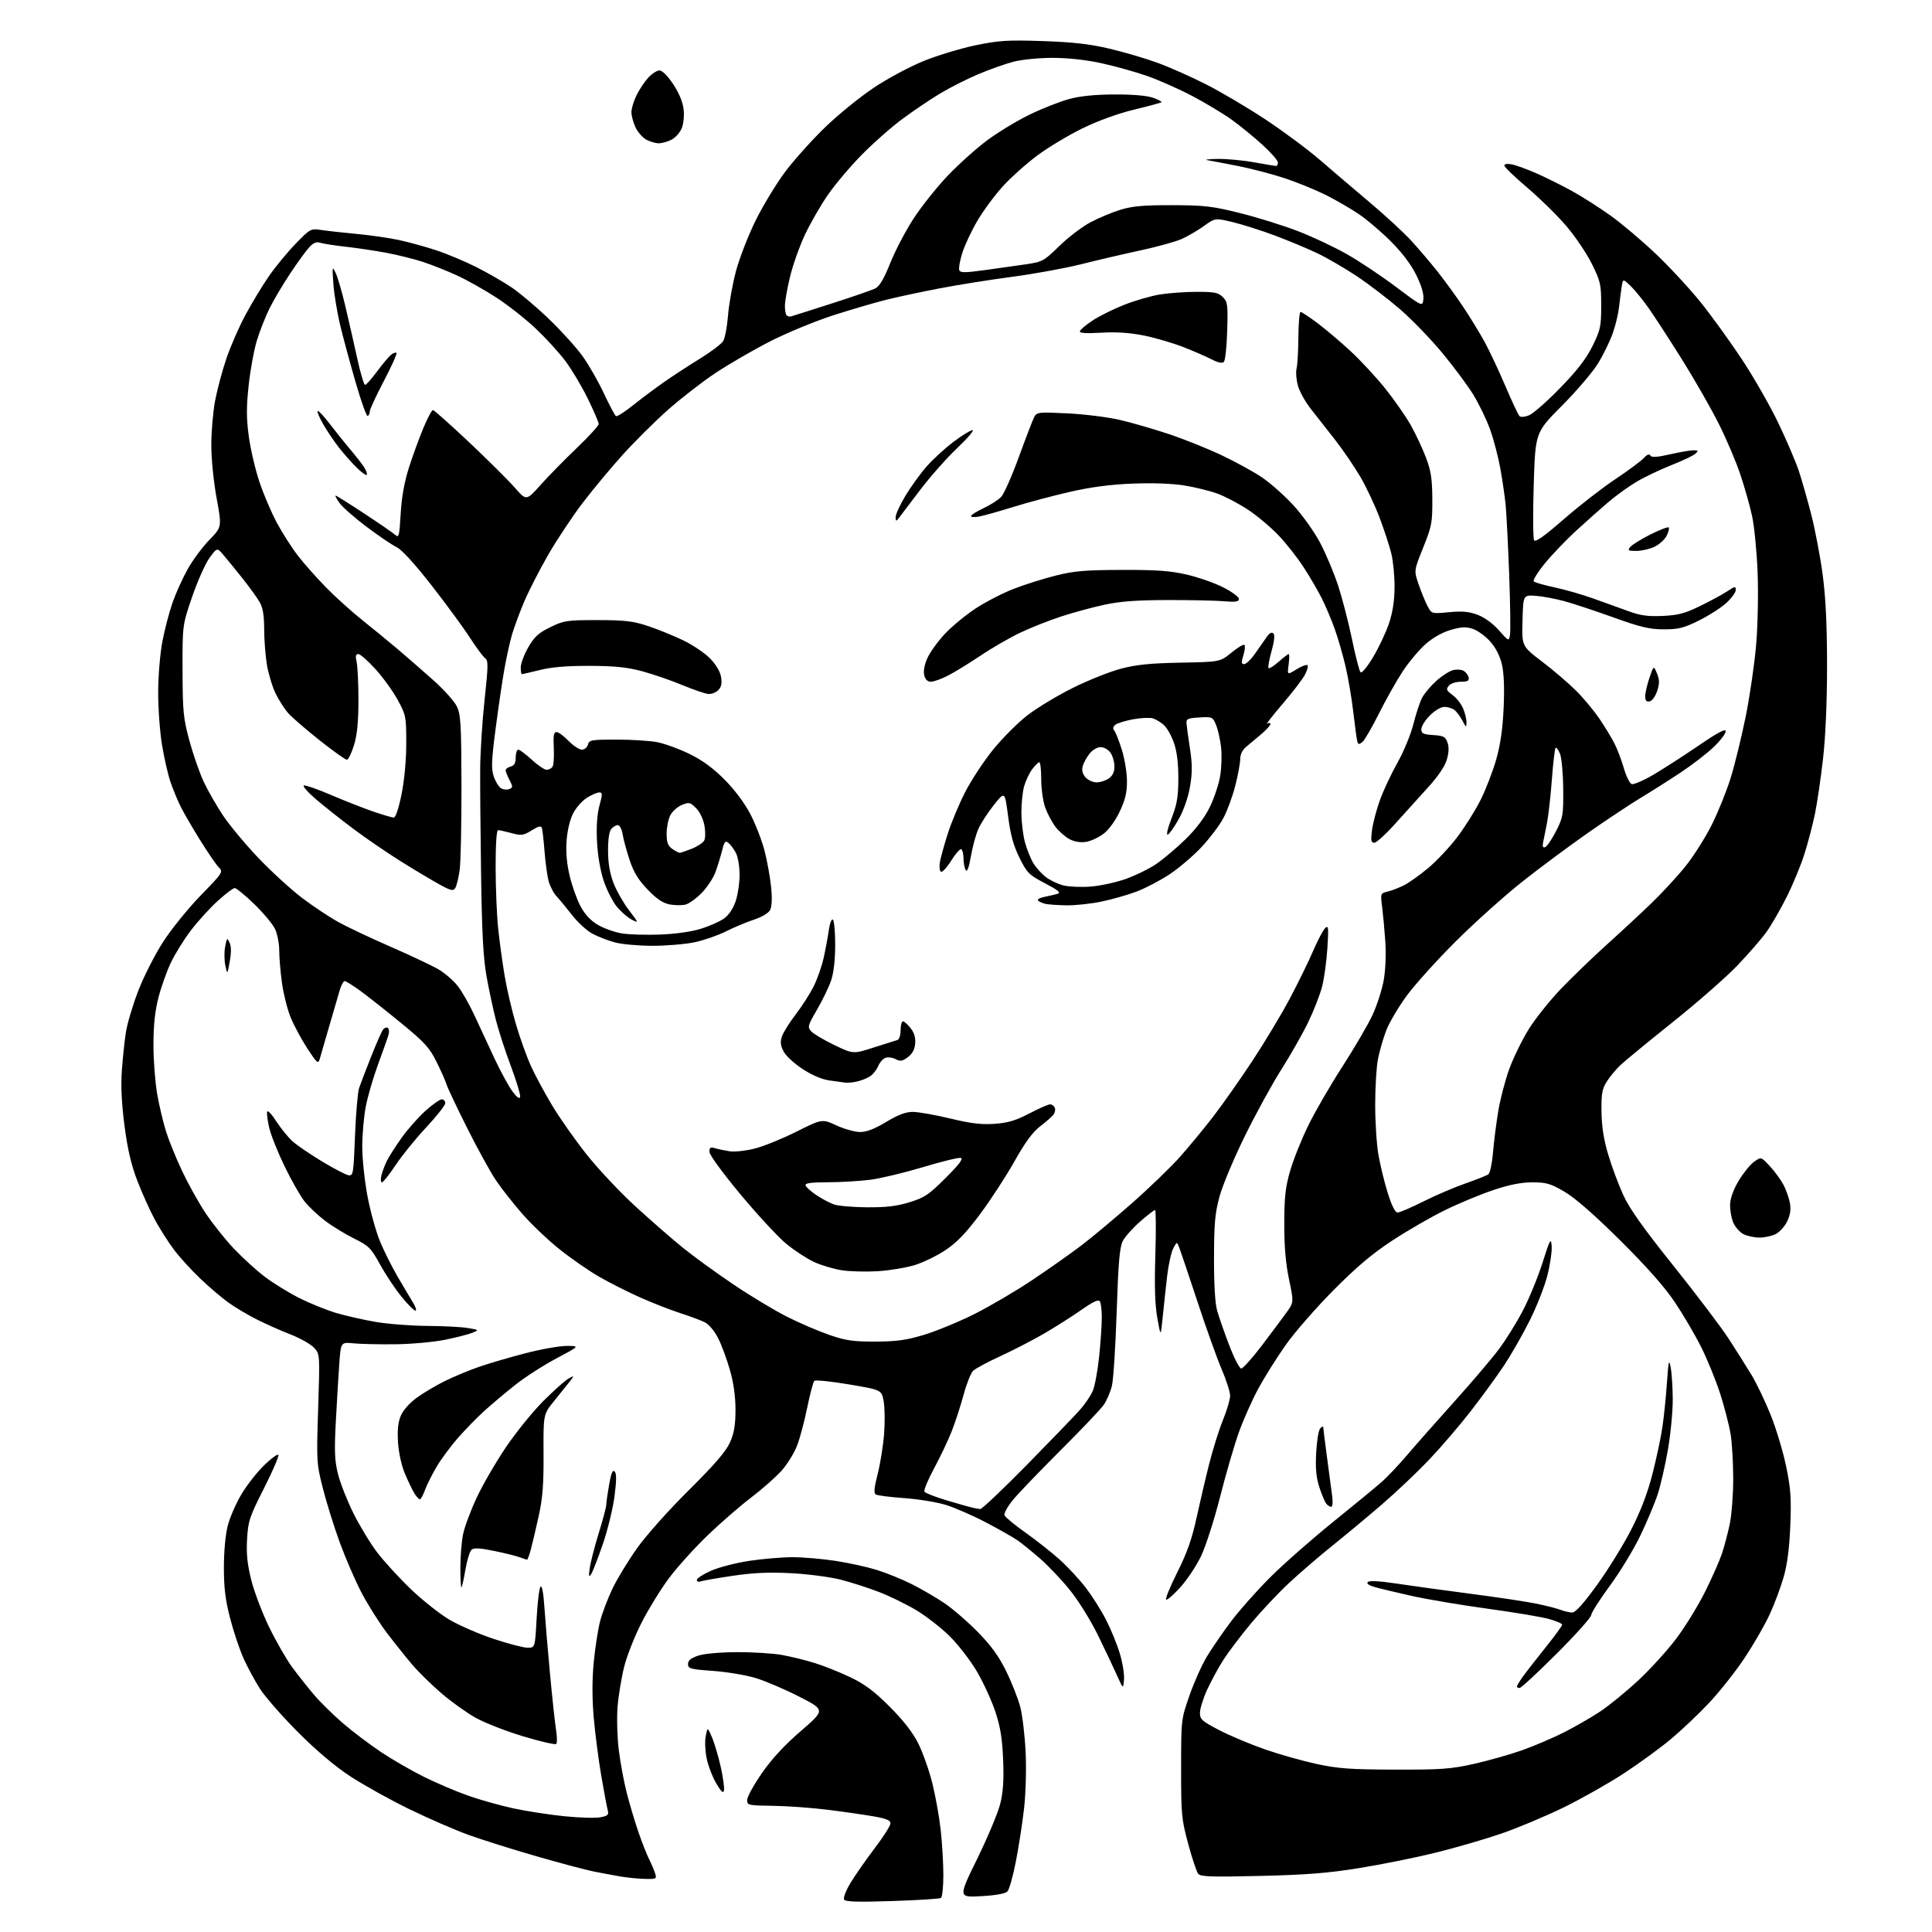 <?xml version="1.0" encoding="UTF-8" standalone="no"?>
<svg 
  version="1.1" 
  xmlns="http://www.w3.org/2000/svg" 
  xmlns:xlink="http://www.w3.org/1999/xlink" 
  xmlns:svg="http://www.w3.org/2000/svg"
  xmlns:rdf="http://www.w3.org/1999/02/22-rdf-syntax-ns#"
  xmlns:cc="http://creativecommons.org/ns#"
  xmlns:dc="http://purl.org/dc/elements/1.1/"
  viewBox="0 0 768 768"
  width="768"
  height="768"
>
<style>svg {background-color: white; }</style>"
<path stroke="none" fill="black" fill-rule="evenodd" d="M354.68,755.69C340.88,756.15 336.12,756.00 335.56,755.10C335.14,754.42 336.26,751.52 338.16,748.38C340.00,745.35 344.30,739.18 347.72,734.68C351.15,730.18 353.96,725.76 353.97,724.85C353.99,723.60 352.40,722.93 347.25,722.03C343.54,721.38 335.32,720.20 329.00,719.41C322.68,718.62 312.89,717.91 307.25,717.84C297.40,717.71 297.00,717.62 297.00,715.51C297.00,714.31 299.62,709.53 302.82,704.91C306.76,699.22 311.78,693.79 318.34,688.12C328.04,679.74 328.04,679.74 317.77,674.48C312.12,671.58 304.31,668.24 300.43,667.06C296.54,665.88 288.89,664.60 283.43,664.21C274.41,663.56 273.50,663.32 273.50,661.50C273.50,660.07 274.62,659.13 277.50,658.16C279.89,657.35 286.13,656.79 293.00,656.76C299.32,656.73 307.43,657.24 311.00,657.90C314.57,658.55 320.43,660.00 324.00,661.12C327.57,662.23 333.88,664.75 338.00,666.72C343.71,669.44 347.44,672.22 353.62,678.39C359.03,683.80 362.81,688.64 364.97,692.92C366.75,696.45 369.25,703.47 370.53,708.51C371.81,713.56 373.34,722.01 373.93,727.30C374.52,732.59 375.00,740.74 375.00,745.40C375.00,750.07 374.56,754.15 374.03,754.48C373.50,754.81 364.79,755.36 354.68,755.69zM390.05,753.76C380.92,754.28 380.92,754.28 388.46,738.89C392.61,730.43 396.72,720.61 397.60,717.08C398.77,712.40 399.09,707.65 398.76,699.58C398.43,691.18 397.68,686.56 395.69,680.50C394.24,676.10 390.94,668.90 388.37,664.50C385.79,660.10 380.88,653.73 377.44,650.35C374.00,646.97 368.01,642.31 364.13,640.01C360.24,637.70 353.64,634.48 349.44,632.85C345.25,631.22 338.37,629.02 334.16,627.94C329.95,626.87 321.10,625.71 314.50,625.37C305.69,624.91 299.51,625.19 291.24,626.41C285.04,627.32 279.30,628.33 278.49,628.64C277.67,628.96 277.00,628.69 277.00,628.05C277.00,627.41 279.53,625.77 282.63,624.40C285.72,623.03 292.58,621.26 297.88,620.46C303.17,619.66 310.88,619.01 315.00,619.01C319.12,619.01 326.77,619.66 332.00,620.45C337.23,621.24 344.65,622.87 348.50,624.06C352.35,625.25 358.65,627.82 362.50,629.75C366.35,631.69 372.20,635.10 375.50,637.33C378.80,639.57 384.76,644.73 388.75,648.81C394.04,654.21 397.09,658.42 399.99,664.36C402.19,668.84 404.69,675.20 405.56,678.50C406.42,681.80 407.39,689.90 407.70,696.50C408.03,703.41 407.76,712.95 407.07,719.00C406.41,724.77 404.95,734.23 403.82,740.00C402.70,745.77 401.19,751.12 400.48,751.87C399.65,752.75 395.90,753.43 390.05,753.76zM256.32,746.89C253.67,746.83 249.25,746.38 246.50,745.91C243.75,745.43 239.03,744.55 236.00,743.95C232.97,743.35 222.81,740.65 213.41,737.94C204.01,735.24 191.86,731.42 186.41,729.46C180.96,727.50 170.20,722.82 162.50,719.06C154.80,715.30 144.25,709.42 139.06,706.00C132.98,702.00 125.58,695.73 118.31,688.42C112.09,682.16 105.37,674.49 103.36,671.35C101.36,668.22 98.43,662.82 96.87,659.36C95.30,655.90 92.88,648.73 91.51,643.43C89.59,636.05 89.00,631.27 89.00,623.10C89.00,616.71 89.62,610.03 90.54,606.46C91.39,603.18 93.83,597.58 95.97,594.00C98.10,590.42 102.12,585.28 104.90,582.56C107.68,579.84 110.26,577.93 110.64,578.31C111.02,578.69 108.48,584.62 105.00,591.50C99.17,603.01 98.63,604.61 98.22,611.81C97.88,617.65 98.30,621.77 99.88,628.07C101.04,632.70 104.22,641.10 106.94,646.72C109.66,652.33 113.80,659.53 116.13,662.72C118.47,665.90 122.43,670.90 124.94,673.84C127.45,676.78 132.65,681.87 136.50,685.17C140.35,688.46 147.10,693.56 151.50,696.49C155.90,699.43 163.55,703.85 168.50,706.31C173.45,708.76 181.35,712.13 186.06,713.79C190.76,715.45 198.86,717.73 204.06,718.85C209.25,719.97 218.36,721.38 224.29,721.98C230.22,722.58 236.67,722.78 238.62,722.41C241.63,721.85 242.08,721.42 241.59,719.62C241.27,718.46 240.12,712.33 239.03,706.00C237.94,699.67 236.59,689.29 236.03,682.91C235.36,675.19 235.35,667.84 236.01,660.87C236.56,655.12 237.70,647.73 238.55,644.46C239.41,641.18 241.62,635.34 243.48,631.48C245.33,627.62 249.70,620.44 253.18,615.52C256.77,610.45 265.65,600.47 273.73,592.46C284.08,582.19 288.56,576.99 290.16,573.42C291.82,569.70 292.36,566.55 292.37,560.50C292.38,555.22 291.64,549.84 290.18,544.69C288.97,540.40 286.85,534.67 285.48,531.96C284.07,529.17 281.80,526.45 280.24,525.66C278.74,524.90 274.35,523.26 270.50,522.02C266.65,520.78 259.47,517.98 254.54,515.79C249.62,513.60 242.19,509.85 238.04,507.45C233.89,505.05 226.80,500.12 222.28,496.49C217.75,492.87 211.15,486.57 207.60,482.50C204.05,478.43 199.37,472.49 197.21,469.30C195.05,466.11 189.89,456.75 185.75,448.50C181.61,440.25 177.89,432.38 177.48,431.00C177.07,429.62 175.27,425.57 173.48,422.00C170.67,416.38 168.72,414.26 159.23,406.50C153.18,401.55 145.91,395.81 143.06,393.75C140.22,391.69 137.51,390.00 137.03,390.00C136.55,390.00 135.71,391.46 135.16,393.25C134.62,395.04 132.75,401.45 131.00,407.50C129.26,413.55 127.51,419.57 127.12,420.88C126.47,423.08 126.07,422.75 122.09,416.64C119.72,412.99 116.73,407.42 115.46,404.25C114.19,401.09 112.67,394.98 112.08,390.68C111.48,386.38 111.00,380.59 111.00,377.83C111.00,375.06 110.25,371.23 109.34,369.30C108.42,367.37 104.71,362.92 101.09,359.41C97.46,355.90 93.97,353.02 93.33,353.01C92.69,353.00 89.59,355.35 86.44,358.23C83.30,361.10 78.51,366.38 75.81,369.95C73.10,373.52 69.55,379.25 67.92,382.68C66.28,386.10 64.05,392.38 62.97,396.61C61.59,402.01 61.00,407.64 61.00,415.41C61.00,421.51 61.68,430.32 62.50,435.00C63.32,439.68 64.93,446.43 66.07,450.00C67.21,453.57 70.06,460.56 72.40,465.52C74.74,470.48 78.87,477.91 81.58,482.02C84.29,486.13 89.38,492.54 92.89,496.27C96.41,499.99 102.03,505.11 105.39,507.64C108.75,510.16 114.90,513.94 119.05,516.02C123.20,518.11 129.73,520.75 133.55,521.90C137.37,523.04 144.50,524.65 149.38,525.49C154.27,526.32 163.49,527.03 169.88,527.07C176.27,527.11 183.53,527.49 186.00,527.91C190.46,528.66 190.48,528.68 187.78,529.80C186.29,530.42 181.39,531.67 176.89,532.58C172.40,533.49 163.49,534.30 157.11,534.37C150.72,534.44 143.25,534.27 140.50,534.00C135.50,533.50 135.50,533.50 134.88,542.00C134.54,546.67 133.92,557.02 133.50,565.00C132.87,576.95 133.02,580.64 134.37,586.00C135.27,589.58 138.01,596.55 140.47,601.50C142.92,606.45 147.16,613.44 149.88,617.03C152.60,620.62 158.61,627.19 163.23,631.63C167.85,636.06 174.75,641.54 178.57,643.80C182.38,646.06 190.28,649.50 196.13,651.45C201.97,653.40 208.09,655.00 209.72,655.00C212.69,655.00 212.69,655.00 213.32,643.33C213.66,636.91 214.36,631.24 214.87,630.73C215.45,630.15 216.03,633.20 216.39,638.65C216.71,643.52 217.71,655.38 218.60,665.00C219.49,674.62 220.58,684.75 221.02,687.50C221.46,690.25 221.51,692.83 221.12,693.24C220.74,693.64 214.82,692.28 207.96,690.22C201.11,688.15 192.57,684.81 189.00,682.80C185.43,680.79 179.35,676.44 175.50,673.13C171.65,669.83 166.47,664.76 164.00,661.87C161.53,658.98 156.97,653.28 153.87,649.21C150.78,645.13 146.21,637.90 143.73,633.15C141.24,628.39 137.35,619.40 135.07,613.18C132.80,606.95 129.78,597.28 128.36,591.68C125.83,581.73 125.79,581.01 126.47,559.91C127.17,538.31 127.17,538.31 124.84,535.75C123.55,534.34 119.35,531.96 115.50,530.47C111.65,528.98 105.58,526.27 102.00,524.46C98.42,522.65 93.38,519.65 90.79,517.79C88.20,515.93 83.17,511.64 79.61,508.26C76.06,504.87 71.36,499.72 69.17,496.80C66.98,493.89 63.60,488.57 61.65,485.00C59.70,481.43 56.55,474.45 54.64,469.50C52.13,462.97 50.72,456.93 49.49,447.50C48.34,438.65 48.00,431.62 48.44,425.50C48.79,420.55 49.52,413.69 50.06,410.25C50.60,406.81 52.82,399.38 55.00,393.75C57.18,388.11 61.62,379.39 64.87,374.37C68.11,369.35 74.82,361.06 79.77,355.96C88.78,346.68 88.78,346.68 86.81,344.59C85.73,343.44 82.47,338.67 79.57,334.00C76.67,329.32 73.27,323.49 72.02,321.05C70.78,318.60 68.89,314.10 67.84,311.05C66.79,308.00 65.23,301.23 64.38,296.00C63.53,290.77 62.85,281.32 62.88,275.00C62.90,268.68 63.65,259.68 64.55,255.00C65.44,250.32 67.25,243.41 68.56,239.63C69.88,235.85 72.60,229.83 74.60,226.25C76.60,222.67 80.48,217.44 83.22,214.62C88.21,209.50 88.21,209.50 86.10,198.00C84.90,191.42 84.00,182.37 84.00,176.86C84.00,171.56 84.68,163.65 85.51,159.28C86.34,154.91 88.35,147.37 89.99,142.53C91.63,137.69 95.05,129.85 97.61,125.12C100.16,120.38 104.36,113.44 106.95,109.71C109.54,105.97 114.32,100.18 117.56,96.85C123.45,90.81 123.48,90.79 127.98,91.46C130.47,91.83 136.78,92.53 142.00,93.01C147.22,93.50 154.65,94.57 158.50,95.39C162.35,96.22 168.99,98.04 173.26,99.44C177.52,100.84 184.72,103.85 189.26,106.13C193.79,108.41 200.20,112.10 203.50,114.34C206.80,116.58 213.49,122.26 218.37,126.96C223.25,131.66 229.22,138.27 231.64,141.66C234.06,145.04 237.85,151.66 240.05,156.37C242.25,161.07 244.42,165.14 244.85,165.41C245.29,165.68 248.32,163.76 251.58,161.15C254.83,158.53 260.43,154.35 264.00,151.86C267.57,149.36 274.02,145.16 278.33,142.51C282.63,139.86 286.74,136.75 287.46,135.60C288.18,134.44 289.05,129.90 289.39,125.50C289.73,121.10 291.13,113.22 292.50,108.00C293.89,102.72 297.42,93.61 300.45,87.50C303.45,81.45 308.80,72.67 312.34,68.00C315.88,63.33 322.98,55.43 328.14,50.46C333.29,45.49 342.01,38.42 347.52,34.76C353.15,31.02 361.91,26.35 367.52,24.11C373.01,21.91 382.23,19.14 388.00,17.96C397.10,16.08 400.63,15.87 414.50,16.33C426.57,16.74 433.08,17.48 441.00,19.34C446.77,20.70 455.33,23.21 460.01,24.92C464.70,26.62 473.38,30.47 479.31,33.47C485.24,36.47 495.92,42.78 503.04,47.49C510.17,52.20 519.94,59.47 524.75,63.63C529.56,67.79 538.51,75.42 544.63,80.58C550.76,85.74 558.14,92.56 561.04,95.73C563.94,98.90 568.64,104.42 571.48,108.00C574.32,111.58 578.90,117.88 581.65,122.00C584.41,126.12 588.26,132.43 590.21,136.00C592.15,139.57 595.85,147.45 598.43,153.50C601.01,159.55 603.52,164.90 604.00,165.39C604.52,165.92 606.13,165.78 607.89,165.05C609.54,164.36 615.11,159.46 620.26,154.14C627.06,147.14 630.58,142.56 633.07,137.51C636.21,131.12 636.50,129.77 636.50,121.46C636.50,113.02 636.24,111.88 632.80,104.91C630.76,100.79 626.20,94.02 622.65,89.87C619.11,85.71 612.11,78.83 607.10,74.59C602.10,70.34 598.00,66.39 598.00,65.81C598.00,65.16 599.19,64.99 601.05,65.36C602.72,65.69 607.11,67.30 610.80,68.92C614.48,70.54 620.82,73.69 624.89,75.93C628.95,78.17 635.88,82.59 640.28,85.75C644.69,88.91 652.75,95.73 658.20,100.90C663.64,106.07 671.66,114.72 676.01,120.13C680.36,125.54 687.78,135.80 692.49,142.93C697.20,150.06 703.70,161.43 706.93,168.19C710.16,174.96 713.78,183.41 714.98,186.96C716.17,190.52 718.42,198.39 719.98,204.46C721.54,210.53 723.60,221.35 724.55,228.50C725.75,237.59 726.27,248.41 726.28,264.50C726.28,278.95 725.69,292.72 724.69,301.54C723.82,309.26 722.37,319.14 721.47,323.51C720.57,327.87 718.69,335.05 717.29,339.47C715.90,343.89 712.74,351.55 710.26,356.50C707.79,361.45 704.15,367.75 702.18,370.50C700.20,373.25 694.97,379.27 690.54,383.89C686.12,388.50 674.62,398.57 665.00,406.26C655.38,413.95 646.01,421.65 644.18,423.37C642.36,425.09 639.89,428.07 638.68,430.00C636.85,432.94 636.52,434.86 636.62,442.00C636.71,447.95 637.52,453.08 639.32,459.07C640.73,463.79 643.42,470.99 645.29,475.07C647.75,480.46 653.23,488.18 665.21,503.15C674.31,514.51 684.18,527.56 687.17,532.15C690.15,536.74 694.25,543.25 696.28,546.60C698.31,549.96 701.75,557.16 703.93,562.60C706.10,568.05 708.85,577.23 710.04,583.00C711.85,591.77 712.12,595.64 711.67,606.50C711.31,615.40 710.48,621.84 709.02,626.93C707.85,631.02 705.33,637.74 703.42,641.87C701.52,646.00 697.04,653.75 693.48,659.10C689.92,664.45 683.58,672.47 679.40,676.91C675.21,681.36 668.35,687.87 664.14,691.38C659.94,694.88 651.55,700.99 645.50,704.96C639.45,708.92 628.65,715.02 621.50,718.52C614.35,722.01 603.17,726.70 596.65,728.93C590.14,731.16 578.41,734.57 570.59,736.49C562.78,738.42 549.21,741.16 540.44,742.57C527.96,744.59 519.39,745.27 500.98,745.71C481.61,746.17 477.27,746.03 476.31,744.88C475.68,744.11 473.89,738.77 472.33,732.99C469.68,723.15 469.50,721.29 469.51,703.00C469.52,683.55 469.53,683.47 472.81,674.05C474.61,668.86 477.73,661.88 479.73,658.55C481.74,655.22 486.08,648.90 489.39,644.50C492.69,640.10 499.70,632.22 504.95,626.98C510.20,621.74 521.45,611.84 529.95,604.98C538.45,598.12 547.18,590.92 549.36,589.00C551.54,587.08 556.06,582.28 559.41,578.34C562.76,574.41 571.20,564.85 578.16,557.11C585.12,549.37 593.06,540.03 595.81,536.36C598.56,532.69 602.84,525.82 605.31,521.09C607.79,516.37 611.32,507.77 613.16,502.00C616.16,492.56 616.53,491.88 616.81,495.28C616.98,497.37 616.22,502.63 615.12,506.99C614.02,511.35 610.84,519.44 608.06,524.98C605.28,530.52 600.73,538.48 597.95,542.68C595.17,546.87 589.26,555.00 584.81,560.74C580.36,566.49 572.86,575.24 568.15,580.20C563.43,585.16 555.05,593.11 549.53,597.86C544.02,602.62 535.15,610.00 529.84,614.27C524.52,618.54 516.68,625.28 512.41,629.26C508.14,633.24 501.37,640.44 497.35,645.25C493.34,650.07 488.39,656.59 486.36,659.75C484.34,662.91 481.40,668.30 479.84,671.73C478.28,675.15 477.00,679.27 477.00,680.87C477.00,683.48 477.78,684.18 484.75,687.80C489.01,690.01 497.16,693.43 502.85,695.41C508.55,697.39 517.77,699.99 523.35,701.20C531.92,703.05 536.77,703.40 554.50,703.45C572.96,703.49 576.76,703.22 585.88,701.18C591.59,699.90 600.14,697.48 604.88,695.81C609.62,694.14 617.08,690.97 621.46,688.77C625.83,686.57 632.36,682.82 635.96,680.44C639.56,678.06 646.43,672.46 651.23,667.99C656.03,663.52 662.88,655.99 666.43,651.25C669.99,646.51 675.15,638.10 677.89,632.56C680.64,627.03 683.62,620.25 684.53,617.50C685.44,614.75 686.81,609.58 687.57,606.00C688.34,602.42 688.97,594.33 688.98,588.00C688.98,581.67 688.52,573.64 687.95,570.14C687.38,566.64 685.53,559.44 683.84,554.14C682.14,548.84 678.73,540.45 676.25,535.50C673.77,530.55 669.01,522.45 665.68,517.50C661.60,511.45 654.48,503.42 643.98,493.00C633.73,482.84 626.14,476.21 621.95,473.75C616.36,470.48 614.73,470.00 609.17,470.00C604.72,470.00 600.03,470.92 593.65,473.06C588.62,474.74 579.95,478.34 574.40,481.06C568.84,483.78 559.39,489.23 553.40,493.18C545.41,498.43 539.16,503.71 530.00,512.96C523.12,519.90 514.65,529.61 511.18,534.52C507.70,539.44 502.81,547.21 500.32,551.78C497.83,556.35 494.29,564.27 492.47,569.37C490.65,574.46 487.28,586.03 484.99,595.07C482.69,604.11 479.31,614.65 477.48,618.50C475.64,622.35 471.91,627.98 469.18,631.00C466.45,634.02 463.91,636.21 463.54,635.85C463.18,635.50 465.20,630.59 468.03,624.94C471.83,617.36 473.82,611.76 475.59,603.58C476.92,597.49 479.19,587.77 480.65,582.00C482.10,576.23 484.57,568.35 486.14,564.50C487.71,560.65 488.99,556.30 489.00,554.84C489.00,553.37 487.49,548.65 485.65,544.34C483.80,540.03 479.47,527.95 476.03,517.50C472.58,507.05 469.33,497.38 468.80,496.00C467.84,493.50 467.84,493.50 466.38,496.26C465.58,497.78 464.49,502.73 463.96,507.26C463.43,511.79 462.64,519.10 462.20,523.50C461.40,531.50 461.40,531.50 460.06,524.00C459.11,518.68 458.88,511.34 459.27,498.75C459.57,488.99 459.51,481.00 459.14,481.00C458.77,481.00 456.10,483.07 453.21,485.60C450.31,488.13 447.22,491.60 446.34,493.31C445.07,495.77 444.56,501.62 443.90,521.46C443.44,535.23 442.59,548.48 442.00,550.90C441.41,553.32 439.96,556.70 438.79,558.40C437.62,560.11 429.86,568.27 421.56,576.55C413.26,584.83 404.73,593.71 402.62,596.29C400.51,598.87 399.01,601.59 399.30,602.34C399.59,603.10 403.35,606.21 407.66,609.25C411.97,612.30 418.09,617.13 421.26,619.99C424.43,622.84 429.08,627.85 431.60,631.12C434.11,634.40 437.72,640.09 439.62,643.79C441.52,647.48 443.99,653.49 445.10,657.15C446.22,660.80 446.99,665.53 446.81,667.65C446.49,671.50 446.49,671.50 444.03,666.00C442.68,662.98 439.26,655.77 436.44,649.99C433.55,644.10 428.64,636.20 425.23,631.99C421.90,627.87 416.54,622.23 413.33,619.46C410.12,616.68 406.14,613.46 404.48,612.30C402.82,611.14 397.19,607.95 391.98,605.21C386.77,602.47 379.57,599.33 376.00,598.23C372.43,597.13 364.96,595.91 359.40,595.52C353.85,595.13 348.78,594.48 348.15,594.09C347.29,593.56 347.48,591.43 348.89,585.94C349.93,581.85 351.08,574.67 351.44,570.00C351.80,565.33 351.72,559.48 351.27,557.00C350.45,552.51 350.45,552.51 337.47,550.32C330.34,549.11 324.14,548.48 323.70,548.91C323.26,549.34 322.01,554.06 320.92,559.39C319.83,564.72 318.04,571.49 316.94,574.44C315.84,577.38 313.09,581.89 310.83,584.46C308.57,587.02 303.07,591.89 298.61,595.28C294.15,598.67 286.29,605.50 281.14,610.47C275.99,615.44 269.15,623.03 265.94,627.34C262.72,631.64 257.85,639.54 255.11,644.89C252.36,650.23 249.22,658.18 248.12,662.55C247.03,666.92 245.84,674.10 245.49,678.50C245.14,682.90 245.35,690.55 245.96,695.50C246.56,700.45 247.97,708.10 249.09,712.50C250.21,716.90 252.28,723.88 253.69,728.00C255.10,732.12 257.04,737.08 258.00,739.00C258.96,740.92 260.06,743.51 260.44,744.75C261.10,746.88 260.87,746.99 256.32,746.89zM287.80,711.68C287.53,713.04 286.75,712.35 284.75,708.98C283.28,706.49 281.57,702.07 280.94,699.16C280.32,696.24 280.13,692.20 280.52,690.18C281.24,686.50 281.24,686.50 283.02,690.62C284.00,692.88 285.56,698.14 286.49,702.30C287.41,706.46 288.01,710.69 287.80,711.68zM604.07,671.00C603.48,671.00 603.00,670.73 603.00,670.40C603.00,670.08 604.01,668.39 605.24,666.65C606.47,664.92 610.52,659.71 614.24,655.07C617.96,650.43 621.00,646.28 621.00,645.85C621.00,645.41 618.64,644.39 615.75,643.58C612.86,642.76 601.95,640.93 591.50,639.51C581.05,638.08 567.55,635.81 561.50,634.47C555.45,633.12 548.76,631.53 546.63,630.93C544.14,630.23 543.11,629.49 543.72,628.88C544.34,628.26 548.41,628.48 555.09,629.49C560.82,630.36 574.05,632.18 584.50,633.54C594.95,634.90 606.65,636.65 610.50,637.44C614.35,638.22 618.77,639.34 620.32,639.93C621.86,640.52 623.98,641.00 625.02,641.00C626.27,641.00 629.58,637.31 634.87,630.00C639.25,623.95 645.34,614.09 648.41,608.09C652.22,600.63 654.91,593.60 656.90,585.84C658.50,579.60 660.29,571.12 660.88,567.00C661.47,562.88 662.27,555.00 662.65,549.50C663.25,540.92 663.45,540.07 664.11,543.50C664.54,545.70 664.91,551.39 664.94,556.15C664.97,560.91 664.12,569.91 663.04,576.15C661.97,582.39 660.13,590.42 658.96,594.00C657.79,597.58 654.67,605.00 652.02,610.50C649.38,616.00 643.94,624.95 639.93,630.38C635.93,635.82 632.59,641.06 632.52,642.03C632.44,643.01 626.26,649.92 618.76,657.40C611.27,664.88 604.66,671.00 604.07,671.00zM183.41,631.00C183.18,631.00 183.00,627.42 183.00,623.05C183.00,618.68 183.49,612.71 184.10,609.80C184.70,606.88 187.14,600.37 189.51,595.31C191.87,590.26 197.09,581.26 201.10,575.31C205.12,569.37 211.84,561.06 216.05,556.86C220.26,552.67 224.75,548.67 226.03,547.98C228.36,546.74 228.36,546.74 226.43,549.23C225.37,550.59 222.58,554.07 220.24,556.96C215.98,562.20 215.98,562.20 216.07,577.85C216.14,590.07 215.71,595.50 214.15,602.64C213.04,607.66 211.64,613.62 211.03,615.89C210.42,618.15 209.74,620.00 209.53,620.00C209.31,620.00 208.02,619.58 206.66,619.06C205.29,618.54 200.72,617.40 196.48,616.53C190.89,615.37 188.42,615.23 187.47,616.02C186.75,616.62 185.63,620.24 184.99,624.06C184.35,627.87 183.63,631.00 183.41,631.00zM235.05,625.64C234.07,627.18 233.97,626.81 234.42,623.43C234.72,621.19 236.32,614.94 237.98,609.55C239.64,604.16 241.00,599.06 241.00,598.21C241.00,597.36 241.50,593.78 242.12,590.25C242.92,585.64 243.54,584.14 244.32,584.92C245.10,585.70 245.09,588.46 244.28,594.75C243.66,599.56 241.60,608.06 239.69,613.64C237.78,619.22 235.69,624.62 235.05,625.64zM389.66,599.88C390.29,599.95 398.66,592.01 408.26,582.25C417.85,572.49 427.34,562.65 429.34,560.38C431.35,558.12 433.64,554.71 434.44,552.79C435.24,550.88 436.37,544.70 436.95,539.05C437.53,533.41 437.99,526.47 437.98,523.64C437.98,520.81 437.63,517.96 437.20,517.30C436.66,516.45 434.54,517.42 429.97,520.63C426.41,523.12 419.90,527.27 415.50,529.85C411.10,532.43 403.23,536.52 398.00,538.93C392.77,541.33 387.75,544.02 386.84,544.90C385.93,545.78 384.22,550.09 383.03,554.48C381.85,558.87 379.72,565.39 378.31,568.98C376.90,572.57 373.74,579.20 371.30,583.73C368.86,588.26 367.14,592.41 367.48,592.96C367.82,593.51 371.79,595.07 376.30,596.41C380.81,597.76 385.40,599.06 386.50,599.31C387.60,599.56 389.02,599.82 389.66,599.88zM529.18,599.00C528.67,599.00 527.78,598.44 527.22,597.75C526.65,597.06 525.42,594.13 524.47,591.22C523.20,587.31 522.87,583.75 523.20,577.45C523.44,572.78 524.17,568.43 524.82,567.78C525.47,567.13 526.00,566.90 526.00,567.27C526.00,567.63 526.67,573.01 527.50,579.22C528.32,585.42 529.25,592.41 529.56,594.75C529.88,597.13 529.71,599.00 529.18,599.00zM166.91,596.00C166.54,596.00 165.59,594.99 164.80,593.75C164.02,592.51 162.33,589.02 161.04,586.00C159.64,582.72 158.51,577.67 158.23,573.49C157.91,568.56 158.22,565.40 159.31,562.81C160.23,560.60 162.77,557.73 165.67,555.62C168.33,553.68 173.43,550.66 177.00,548.91C180.57,547.16 186.65,544.64 190.50,543.31C194.35,541.98 202.59,539.57 208.82,537.95C215.04,536.33 222.47,535.01 225.32,535.02C230.50,535.04 230.50,535.04 221.10,540.03C215.93,542.77 208.50,547.57 204.60,550.69C200.69,553.80 195.25,558.39 192.50,560.88C189.75,563.37 185.10,568.13 182.17,571.45C179.23,574.78 175.35,580.02 173.53,583.10C171.72,586.18 169.64,590.34 168.92,592.35C168.19,594.36 167.29,596.00 166.91,596.00zM493.41,544.00C494.10,544.00 497.78,539.90 501.59,534.89C505.39,529.87 509.81,523.96 511.41,521.73C514.32,517.70 514.32,517.70 512.41,508.60C511.09,502.30 510.50,495.50 510.52,486.50C510.53,475.95 510.96,471.99 512.83,465.50C514.10,461.10 517.32,453.00 520.01,447.50C522.69,442.00 528.81,431.43 533.61,424.00C538.41,416.57 543.80,407.33 545.60,403.46C547.40,399.58 549.41,393.31 550.07,389.52C550.78,385.43 551.03,379.13 550.67,374.06C550.34,369.35 549.76,363.16 549.40,360.30C548.74,355.19 548.78,355.09 551.62,354.41C553.20,354.03 556.11,352.91 558.09,351.92C560.06,350.93 564.40,347.85 567.73,345.07C571.06,342.29 576.26,336.75 579.29,332.76C582.32,328.76 586.49,322.12 588.55,318.00C590.62,313.88 593.40,306.68 594.74,302.00C596.44,296.04 597.33,289.87 597.72,281.38C598.08,273.25 597.84,267.51 597.00,263.98C596.18,260.59 594.50,257.35 592.30,254.91C590.41,252.82 587.33,250.60 585.44,249.98C582.73,249.08 580.92,249.17 576.67,250.41C573.36,251.37 569.57,253.51 566.71,256.02C564.17,258.26 560.10,263.10 557.66,266.79C555.22,270.48 550.97,278.02 548.20,283.55C545.44,289.08 542.47,294.20 541.60,294.92C540.30,296.00 539.95,295.99 539.59,294.86C539.35,294.11 538.64,289.00 538.01,283.50C537.39,278.00 535.99,269.69 534.90,265.02C533.82,260.36 531.84,253.51 530.50,249.81C529.16,246.10 526.87,240.69 525.40,237.78C523.94,234.88 520.74,229.39 518.28,225.59C515.83,221.78 511.29,216.01 508.20,212.77C505.10,209.52 499.63,204.93 496.03,202.57C492.44,200.20 487.02,197.35 484.00,196.24C480.98,195.13 475.02,193.66 470.77,192.98C466.00,192.21 458.16,191.93 450.27,192.24C441.50,192.58 433.74,193.60 425.50,195.48C418.90,196.98 408.77,199.67 403.00,201.46C397.23,203.25 391.04,205.00 389.25,205.33C387.46,205.67 386.00,205.59 386.00,205.15C386.00,204.70 388.24,203.29 390.98,202.01C393.71,200.73 396.87,198.70 397.99,197.51C399.12,196.31 402.30,189.11 405.07,181.50C407.84,173.89 410.58,166.78 411.16,165.69C412.16,163.84 412.97,163.76 424.36,164.32C431.04,164.65 440.32,165.81 445.00,166.88C449.68,167.96 458.45,170.49 464.50,172.51C470.55,174.52 480.06,178.33 485.63,180.97C491.20,183.60 498.44,187.58 501.72,189.81C505.00,192.04 510.57,196.98 514.09,200.79C517.62,204.61 522.40,211.30 524.72,215.67C527.03,220.03 530.28,227.74 531.93,232.79C533.58,237.84 536.07,247.46 537.46,254.18C538.84,260.89 540.37,266.77 540.84,267.24C541.33,267.73 543.50,265.12 545.78,261.30C548.03,257.56 550.86,251.57 552.08,248.00C553.60,243.53 554.31,239.00 554.36,233.50C554.39,229.10 553.81,223.03 553.06,220.00C552.32,216.97 550.21,210.54 548.37,205.69C546.53,200.85 543.14,193.65 540.84,189.69C538.54,185.74 534.04,179.12 530.84,175.00C527.63,170.88 523.24,165.27 521.08,162.55C518.92,159.82 516.61,155.68 515.95,153.34C515.30,151.00 515.05,147.92 515.41,146.50C515.77,145.08 516.09,139.43 516.13,133.96C516.17,128.48 516.56,124.00 517.00,124.00C517.44,124.00 520.47,126.01 523.74,128.46C527.01,130.92 532.91,135.92 536.86,139.57C540.80,143.23 546.98,149.88 550.58,154.36C554.18,158.84 558.76,165.40 560.76,168.94C562.76,172.49 565.50,178.34 566.86,181.94C568.86,187.26 569.33,190.39 569.37,198.50C569.42,207.76 569.15,209.18 565.74,217.67C562.05,226.83 562.05,226.83 563.91,232.25C564.94,235.23 566.52,239.10 567.42,240.84C569.06,244.01 569.06,244.01 576.01,243.36C581.38,242.86 584.00,243.11 587.47,244.43C590.17,245.46 593.52,247.92 595.86,250.58C599.69,254.93 599.77,254.96 600.24,252.51C600.51,251.13 600.36,240.21 599.92,228.25C599.47,216.29 598.83,203.80 598.50,200.50C598.16,197.20 597.22,190.76 596.40,186.19C595.58,181.62 593.75,174.64 592.32,170.69C590.90,166.74 587.88,160.50 585.62,156.82C583.35,153.14 577.77,145.64 573.22,140.16C568.67,134.68 561.12,126.88 556.44,122.85C551.76,118.81 544.04,112.91 539.28,109.74C534.52,106.57 527.44,102.47 523.55,100.62C519.66,98.77 512.10,95.62 506.76,93.62C501.42,91.62 493.90,89.23 490.05,88.30C483.05,86.63 483.05,86.63 478.55,89.86C476.07,91.64 472.07,93.97 469.65,95.04C467.24,96.10 459.91,98.13 453.38,99.53C446.85,100.93 436.27,103.40 429.88,105.01C423.49,106.62 411.12,108.88 402.38,110.03C393.65,111.19 380.65,113.25 373.50,114.63C366.35,116.00 356.90,118.02 352.50,119.11C348.10,120.20 338.65,122.96 331.50,125.25C324.35,127.54 313.03,132.20 306.34,135.59C299.66,138.99 289.76,144.72 284.34,148.33C278.93,151.94 270.32,158.63 265.21,163.20C260.10,167.76 252.17,175.65 247.58,180.73C243.00,185.80 235.88,194.35 231.76,199.73C227.65,205.10 221.43,214.45 217.94,220.50C214.46,226.55 210.13,235.01 208.32,239.29C206.51,243.58 204.35,249.44 203.51,252.33C202.67,255.22 201.31,261.39 200.49,266.04C199.66,270.69 198.10,281.35 197.01,289.71C195.36,302.37 195.24,305.55 196.26,308.62C196.94,310.64 198.23,312.76 199.11,313.31C200.00,313.87 201.48,314.03 202.40,313.68C203.92,313.09 203.94,312.78 202.53,310.07C201.69,308.44 201.00,306.68 201.00,306.17C201.00,305.65 201.90,305.00 203.00,304.71C204.46,304.33 205.00,303.35 205.00,301.09C205.00,299.39 205.46,298.00 206.02,298.00C206.58,298.00 209.00,299.80 211.38,302.00C213.77,304.20 216.43,306.00 217.30,306.00C218.17,306.00 219.23,305.44 219.66,304.75C220.09,304.06 220.31,300.69 220.13,297.25C219.89,292.42 220.13,291.00 221.21,291.00C221.98,291.00 224.13,292.57 226.00,294.50C227.87,296.43 230.25,298.00 231.29,298.00C232.35,298.00 233.42,297.11 233.71,296.00C234.19,294.16 235.07,294.00 244.98,294.00C250.89,294.00 258.15,294.45 261.11,295.00C264.08,295.55 269.88,297.65 274.00,299.66C279.22,302.22 283.49,305.33 288.04,309.92C292.08,313.99 296.00,319.25 298.32,323.70C300.37,327.66 302.91,334.24 303.96,338.32C305.00,342.41 306.16,348.89 306.54,352.73C306.98,357.21 306.83,360.44 306.12,361.77C305.49,362.96 302.80,364.56 299.76,365.56C296.87,366.50 291.85,368.60 288.62,370.22C285.39,371.84 279.76,373.79 276.12,374.56C272.48,375.33 265.00,375.97 259.50,375.97C254.00,375.97 247.25,375.38 244.50,374.64C241.75,373.91 237.70,372.34 235.50,371.16C233.30,369.99 229.70,366.71 227.50,363.87C225.30,361.04 222.50,357.65 221.29,356.35C220.07,355.05 218.63,352.30 218.08,350.24C217.54,348.18 216.81,342.90 216.47,338.50C216.12,334.10 215.65,329.90 215.42,329.17C215.10,328.16 214.13,328.38 211.36,330.09C208.07,332.12 207.29,332.23 203.34,331.17C200.94,330.53 198.53,330.00 197.99,330.00C197.38,330.00 197.01,335.71 197.02,344.75C197.03,352.86 197.48,363.77 198.02,369.00C198.57,374.23 199.74,382.77 200.62,388.00C201.50,393.23 203.55,401.94 205.16,407.37C206.77,412.80 209.41,420.14 211.01,423.69C212.62,427.23 216.40,434.26 219.42,439.31C222.44,444.37 228.67,453.23 233.26,459.00C237.85,464.77 246.53,474.01 252.55,479.51C258.57,485.02 266.99,492.37 271.26,495.84C275.53,499.31 284.63,505.93 291.49,510.55C298.35,515.18 308.02,521.00 312.97,523.48C317.92,525.97 325.46,529.20 329.73,530.67C336.26,532.91 339.18,533.33 348.00,533.30C356.39,533.27 360.26,532.74 367.27,530.63C372.09,529.18 381.09,525.47 387.27,522.39C393.45,519.30 403.90,513.16 410.50,508.73C417.10,504.31 425.88,498.12 430.00,494.98C434.12,491.84 443.12,484.32 450.00,478.26C456.88,472.21 465.45,463.93 469.05,459.88C472.65,455.82 478.55,448.68 482.16,444.00C485.78,439.32 492.78,429.37 497.73,421.88C502.68,414.39 509.44,403.14 512.76,396.88C516.07,390.62 520.23,382.12 522.00,378.00C523.76,373.88 525.89,369.82 526.73,369.00C528.09,367.66 528.18,368.51 527.65,377.00C527.32,382.23 526.36,389.12 525.52,392.32C524.68,395.52 522.21,401.82 520.04,406.32C517.87,410.82 513.10,419.23 509.44,425.00C505.77,430.77 499.23,442.70 494.90,451.50C490.56,460.30 486.03,471.10 484.82,475.50C482.99,482.19 482.62,486.20 482.59,500.00C482.56,510.50 483.01,518.14 483.83,521.00C484.53,523.48 486.69,529.66 488.63,534.75C490.57,539.84 492.72,544.00 493.41,544.00zM165.14,521.00C164.57,521.00 162.09,518.52 159.62,515.48C157.14,512.45 153.32,506.71 151.13,502.73C147.46,496.08 146.62,495.24 140.82,492.37C137.34,490.65 132.16,487.49 129.31,485.34C126.45,483.18 122.75,479.71 121.08,477.61C119.41,475.50 115.84,469.22 113.13,463.64C110.43,458.06 107.67,451.15 107.01,448.28C106.35,445.41 105.99,442.53 106.21,441.88C106.42,441.23 108.08,443.01 109.89,445.82C111.69,448.64 114.65,452.24 116.45,453.82C118.26,455.41 123.51,458.98 128.12,461.76C132.73,464.54 137.40,466.97 138.50,467.16C140.41,467.48 140.53,466.78 141.12,451.50C141.46,442.70 142.20,434.15 142.75,432.50C143.31,430.85 145.46,425.23 147.54,420.00C149.61,414.77 151.74,409.94 152.27,409.26C152.80,408.58 153.64,408.28 154.15,408.60C154.66,408.91 154.80,410.14 154.45,411.33C154.11,412.53 152.25,417.77 150.32,423.00C148.40,428.23 146.18,435.80 145.41,439.84C144.63,443.87 144.00,451.07 144.00,455.84C144.00,460.60 144.94,469.45 146.08,475.50C147.23,481.55 149.47,489.65 151.07,493.50C152.67,497.35 155.82,503.65 158.07,507.50C160.32,511.35 163.06,515.96 164.16,517.75C165.26,519.54 165.70,521.00 165.14,521.00zM349.00,505.32C344.32,505.61 337.86,505.45 334.64,504.95C331.41,504.45 326.46,502.98 323.64,501.67C320.81,500.37 315.87,497.15 312.65,494.51C309.43,491.88 301.21,483.02 294.40,474.84C287.23,466.23 282.00,459.07 282.00,457.86C282.00,456.16 282.42,455.89 284.25,456.44C285.49,456.80 288.10,457.35 290.06,457.66C292.02,457.96 296.52,457.47 300.06,456.56C303.60,455.66 311.06,452.63 316.64,449.83C326.79,444.76 326.79,444.76 332.51,447.38C335.66,448.82 339.90,450.00 341.93,450.00C344.47,450.00 347.70,448.75 352.26,446.00C357.04,443.12 360.00,442.00 362.87,442.00C365.05,442.00 371.71,443.18 377.67,444.61C385.94,446.61 390.12,447.11 395.36,446.74C400.69,446.36 403.76,445.44 409.16,442.63C412.97,440.63 416.70,439.00 417.44,439.00C418.18,439.00 419.03,439.63 419.32,440.40C419.62,441.17 419.33,442.45 418.68,443.23C418.03,444.01 415.65,446.07 413.39,447.80C410.52,449.99 407.44,454.21 403.22,461.72C399.89,467.65 393.75,477.08 389.57,482.67C384.00,490.14 380.36,493.93 375.89,496.91C372.54,499.15 367.03,501.84 363.65,502.88C360.27,503.93 353.68,505.02 349.00,505.32zM699.30,491.96C697.21,491.94 694.32,491.28 692.89,490.50C691.45,489.72 689.67,487.62 688.93,485.84C688.20,484.06 687.66,480.83 687.75,478.68C687.84,476.23 689.14,472.70 691.20,469.28C693.02,466.27 695.75,462.91 697.28,461.81C700.06,459.82 700.06,459.82 703.62,463.66C705.57,465.77 707.99,469.10 709.00,471.05C710.01,473.00 711.14,476.22 711.51,478.20C711.98,480.71 711.66,482.91 710.46,485.45C709.51,487.45 707.46,489.74 705.91,490.54C704.37,491.34 701.39,491.98 699.30,491.96zM555.56,482.00C556.38,482.00 560.97,480.03 565.77,477.62C570.57,475.21 578.10,471.98 582.50,470.45C586.90,468.92 591.03,467.27 591.67,466.78C592.31,466.29 593.13,462.43 593.49,458.19C593.84,453.96 594.77,446.59 595.56,441.81C596.34,437.02 598.33,429.43 599.97,424.92C601.61,420.42 605.09,413.31 607.70,409.12C610.31,404.93 616.06,397.72 620.47,393.11C624.89,388.50 633.00,380.67 638.50,375.71C644.00,370.76 652.06,363.29 656.40,359.10C660.75,354.92 666.90,348.24 670.09,344.26C673.27,340.28 677.93,332.92 680.44,327.90C682.96,322.88 686.36,314.43 688.00,309.14C689.64,303.84 692.32,292.84 693.97,284.70C695.61,276.57 697.47,263.74 698.10,256.20C698.75,248.55 699.00,235.88 698.67,227.50C698.35,219.25 697.36,209.16 696.47,205.08C695.58,200.99 693.48,193.57 691.80,188.58C690.13,183.58 686.29,174.55 683.26,168.50C680.23,162.45 673.70,151.03 668.76,143.13C663.81,135.23 657.83,126.00 655.47,122.63C653.10,119.26 649.81,115.21 648.15,113.63C645.14,110.76 645.14,110.76 644.62,114.13C644.34,115.98 643.87,119.62 643.58,122.20C643.29,124.79 642.18,129.39 641.11,132.44C640.04,135.48 637.46,140.79 635.39,144.24C633.32,147.68 626.83,155.32 620.97,161.20C610.32,171.90 610.32,171.90 609.68,192.70C609.33,204.14 609.40,214.06 609.83,214.75C610.39,215.63 613.86,213.17 621.56,206.45C627.58,201.20 636.77,194.05 642.00,190.56C647.23,187.07 652.37,183.26 653.43,182.09C654.73,180.65 655.58,180.32 656.05,181.08C656.56,181.91 658.65,181.78 663.82,180.61C667.71,179.72 671.91,179.00 673.16,179.00C675.12,179.00 675.23,179.18 673.96,180.35C673.16,181.10 668.79,183.17 664.26,184.96C659.73,186.75 653.46,189.76 650.32,191.65C647.18,193.54 642.19,197.16 639.23,199.69C636.27,202.22 630.61,207.24 626.67,210.85C622.73,214.46 617.11,220.31 614.20,223.85C611.28,227.40 609.26,230.66 609.71,231.11C610.16,231.56 613.86,232.63 617.94,233.49C622.02,234.35 628.99,236.35 633.43,237.94C637.87,239.53 644.20,241.81 647.49,243.01C652.17,244.71 655.14,245.11 660.99,244.84C667.18,244.55 669.82,243.84 676.00,240.81C680.12,238.79 684.96,236.17 686.75,234.97C689.64,233.04 690.00,232.99 690.00,234.52C690.00,235.46 688.31,237.78 686.25,239.68C684.19,241.57 679.30,244.71 675.38,246.65C669.30,249.66 667.25,250.18 661.38,250.17C655.72,250.16 652.20,249.33 641.50,245.48C634.35,242.91 625.56,239.99 621.96,239.00C618.37,238.02 613.19,237.05 610.46,236.85C605.50,236.50 605.50,236.50 605.22,246.68C604.93,256.86 604.93,256.86 613.06,263.05C617.54,266.45 623.59,271.64 626.53,274.57C629.46,277.50 633.63,282.51 635.79,285.70C637.95,288.89 640.64,293.31 641.77,295.53C642.89,297.75 644.57,302.16 645.50,305.35C646.42,308.53 647.82,311.38 648.60,311.68C649.38,311.97 653.27,310.30 657.26,307.96C661.24,305.62 669.34,300.40 675.25,296.37C683.02,291.07 686.00,289.50 686.00,290.70C686.00,291.62 683.86,294.42 681.25,296.93C678.64,299.45 672.67,304.04 668.00,307.14C663.32,310.24 656.23,314.74 652.23,317.14C648.24,319.54 638.84,325.77 631.35,331.00C623.86,336.23 612.06,345.00 605.12,350.49C598.18,355.99 586.38,366.56 578.91,373.99C571.43,381.42 562.57,391.23 559.21,395.79C555.86,400.36 552.15,406.66 550.98,409.79C549.80,412.93 548.35,417.98 547.76,421.00C547.16,424.02 546.67,432.12 546.66,439.00C546.65,445.88 547.22,454.88 547.94,459.00C548.65,463.12 550.32,469.99 551.66,474.25C553.25,479.32 554.60,482.00 555.56,482.00zM344.64,479.92C352.29,479.98 356.46,479.48 361.56,477.91C367.53,476.07 369.23,474.92 375.92,468.24C381.30,462.87 383.04,460.56 381.91,460.29C381.03,460.08 374.27,461.73 366.89,463.96C359.50,466.18 350.09,468.43 345.98,468.97C341.86,469.50 334.30,469.95 329.17,469.97C322.16,469.99 319.94,470.31 320.24,471.25C320.47,471.94 322.42,473.68 324.58,475.11C326.73,476.55 329.85,478.20 331.50,478.78C333.15,479.37 339.07,479.88 344.64,479.92zM151.83,470.00C151.35,470.00 151.26,468.76 151.62,467.25C151.98,465.74 152.95,463.15 153.77,461.50C154.58,459.85 157.20,455.75 159.58,452.38C161.96,449.02 166.23,444.18 169.06,441.63C171.90,439.08 174.84,437.00 175.61,437.00C176.37,437.00 177.00,437.69 177.00,438.52C177.00,439.36 173.59,443.69 169.43,448.14C165.27,452.59 159.80,459.33 157.28,463.12C154.77,466.90 152.31,470.00 151.83,470.00zM206.77,435.96C206.93,435.12 205.27,429.67 203.09,423.85C200.90,418.03 198.21,409.72 197.10,405.38C195.99,401.05 194.32,393.23 193.39,388.00C192.12,380.94 191.57,370.67 191.24,348.00C190.99,331.23 190.83,312.10 190.88,305.50C190.93,298.90 191.72,286.57 192.64,278.10C194.11,264.43 194.13,262.57 192.80,261.60C191.98,260.99 189.28,257.35 186.80,253.50C184.33,249.65 177.49,240.32 171.60,232.77C164.85,224.11 159.72,218.49 157.70,217.53C155.94,216.69 150.58,213.06 145.79,209.47C141.01,205.87 136.14,201.60 134.98,199.97C133.81,198.33 133.11,197.00 133.41,197.00C133.70,197.00 138.80,200.19 144.72,204.09C150.65,207.99 156.22,211.82 157.10,212.61C158.56,213.91 158.76,213.15 159.27,204.27C159.64,197.74 160.72,191.68 162.52,186.00C164.01,181.32 166.58,174.24 168.25,170.25C169.91,166.26 171.64,163.00 172.09,163.00C172.54,163.00 179.02,168.77 186.49,175.81C193.96,182.86 202.14,190.98 204.65,193.86C209.23,199.09 209.23,199.09 214.86,192.79C217.96,189.33 224.43,182.73 229.25,178.12C234.06,173.51 238.00,169.20 238.00,168.55C238.00,167.89 236.04,163.34 233.64,158.43C231.24,153.52 227.20,146.75 224.66,143.39C222.12,140.03 216.82,134.24 212.88,130.53C208.95,126.81 201.96,121.32 197.35,118.32C192.75,115.32 185.72,111.36 181.74,109.53C177.76,107.69 171.62,105.25 168.09,104.10C164.57,102.95 158.05,101.33 153.59,100.49C149.14,99.66 141.90,98.58 137.50,98.09C133.10,97.60 128.54,96.89 127.37,96.52C125.84,96.02 124.62,96.49 123.04,98.16C121.82,99.45 118.43,104.10 115.49,108.51C112.55,112.91 108.81,119.21 107.18,122.51C105.55,125.80 103.28,131.54 102.14,135.26C100.99,138.98 99.52,147.00 98.86,153.08C97.92,161.73 97.92,166.14 98.88,173.32C99.55,178.37 101.45,186.55 103.11,191.50C104.76,196.45 107.89,203.80 110.06,207.82C112.22,211.85 115.96,217.70 118.37,220.82C120.77,223.95 125.83,229.66 129.62,233.52C133.40,237.38 139.88,243.22 144.00,246.50C148.12,249.78 154.43,254.94 158.00,257.97C161.57,261.01 167.95,266.56 172.17,270.31C176.39,274.07 180.63,278.79 181.61,280.82C183.16,284.06 183.38,287.86 183.44,312.50C183.47,327.90 183.14,342.98 182.71,346.01C182.27,349.04 181.49,352.19 180.97,353.01C180.16,354.28 179.25,354.08 174.76,351.61C171.87,350.03 165.08,345.98 159.67,342.61C154.27,339.25 145.64,333.35 140.49,329.50C135.34,325.65 128.55,320.27 125.40,317.55C122.26,314.83 120.18,312.44 120.80,312.23C121.42,312.03 126.33,313.75 131.71,316.06C137.10,318.37 144.62,321.32 148.43,322.63C152.23,323.93 155.89,325.00 156.55,325.00C157.26,325.00 158.51,321.25 159.62,315.75C160.76,310.09 161.49,302.23 161.49,295.50C161.50,284.90 161.38,284.27 158.13,278.29C156.28,274.87 152.30,269.36 149.30,266.04C146.29,262.72 143.21,260.00 142.44,260.00C141.39,260.00 141.23,260.79 141.78,263.25C142.17,265.04 142.49,271.90 142.49,278.50C142.47,287.09 141.97,292.14 140.71,296.25C139.74,299.41 138.46,302.00 137.87,302.00C137.28,302.00 132.45,298.56 127.15,294.36C121.84,290.15 116.23,285.32 114.68,283.61C113.13,281.90 110.79,278.25 109.48,275.50C108.18,272.75 106.63,267.57 106.06,264.00C105.49,260.43 105.01,254.12 105.01,249.98C105.00,244.67 104.49,241.57 103.25,239.40C102.29,237.71 99.25,233.50 96.50,230.04C93.75,226.58 90.33,222.37 88.89,220.69C86.28,217.63 86.28,217.63 83.27,221.78C81.62,224.07 78.52,231.01 76.39,237.22C72.52,248.50 72.52,248.50 72.57,266.50C72.61,282.81 72.86,285.43 75.29,294.42C76.77,299.88 79.32,307.21 80.96,310.72C82.60,314.24 86.09,320.33 88.72,324.26C91.35,328.20 97.75,335.86 102.93,341.28C108.12,346.69 115.88,353.77 120.17,357.01C124.46,360.24 130.81,364.47 134.27,366.41C137.73,368.34 147.14,372.80 155.19,376.31C163.23,379.82 171.83,383.88 174.31,385.33C176.78,386.79 180.20,389.73 181.90,391.88C183.60,394.02 186.62,399.32 188.61,403.64C190.59,407.96 194.23,415.77 196.68,421.00C199.14,426.23 202.35,432.07 203.81,433.99C205.64,436.40 206.57,437.01 206.77,435.96zM340.51,429.96C338.85,430.31 336.82,430.49 336.00,430.36C335.18,430.23 332.40,429.85 329.83,429.51C326.87,429.13 322.95,427.48 319.13,425.01C315.78,422.84 312.39,419.72 311.49,417.97C310.23,415.54 310.09,414.17 310.88,411.90C311.45,410.29 313.89,406.39 316.31,403.23C318.74,400.08 321.91,395.14 323.37,392.26C324.83,389.38 326.65,384.20 327.42,380.76C328.18,377.32 329.11,372.35 329.47,369.73C329.83,367.11 330.55,365.22 331.06,365.54C331.58,365.86 332.00,370.35 332.00,375.52C332.00,381.54 331.42,386.66 330.39,389.72C329.50,392.35 326.98,397.57 324.80,401.32C321.08,407.72 320.93,408.26 322.47,409.97C323.37,410.97 327.50,413.41 331.64,415.41C339.17,419.03 339.17,419.03 347.33,416.39C351.83,414.94 356.06,413.60 356.75,413.41C357.45,413.22 358.00,411.50 358.00,409.53C358.00,407.59 358.42,406.00 358.93,406.00C359.44,406.00 360.81,407.21 361.98,408.70C363.42,410.53 364.00,412.50 363.80,414.85C363.60,417.19 362.66,418.93 360.87,420.25C358.72,421.85 357.86,422.00 356.09,421.05C354.90,420.41 353.09,420.15 352.07,420.48C351.05,420.80 349.70,422.30 349.08,423.81C348.45,425.32 346.95,427.18 345.73,427.94C344.51,428.70 342.16,429.61 340.51,429.96zM91.32,382.23C90.36,387.50 90.36,387.50 89.57,383.75C89.13,381.69 89.11,378.31 89.51,376.25C90.19,372.75 90.30,372.65 91.26,374.73C91.95,376.22 91.97,378.72 91.32,382.23zM262.50,371.50C268.55,371.27 274.93,370.36 278.66,369.19C282.05,368.13 286.17,366.31 287.81,365.13C289.67,363.81 291.42,361.21 292.41,358.32C293.28,355.75 294.00,351.00 294.00,347.77C294.00,344.54 293.35,340.65 292.57,339.13C291.78,337.60 290.45,335.79 289.62,335.10C288.34,334.04 287.96,334.48 287.02,338.18C286.42,340.55 285.24,344.39 284.40,346.69C283.57,349.00 281.12,352.70 278.97,354.92C276.81,357.13 273.91,359.23 272.52,359.58C271.13,359.93 268.30,359.91 266.24,359.53C263.55,359.03 261.10,357.40 257.50,353.67C253.79,349.83 251.94,346.82 250.32,342.00C249.12,338.43 247.87,333.81 247.53,331.75C247.17,329.60 246.34,328.00 245.58,328.00C244.84,328.00 243.66,328.70 242.96,329.55C242.16,330.52 241.68,333.84 241.71,338.30C241.73,343.15 242.44,347.29 243.87,351.00C245.03,354.02 247.79,358.88 250.00,361.78C253.96,366.98 253.97,367.04 251.10,365.55C249.49,364.72 246.84,362.41 245.20,360.43C243.56,358.44 241.22,353.82 239.99,350.16C238.62,346.06 237.59,340.04 237.32,334.50C237.02,328.52 237.34,323.74 238.29,320.25C239.54,315.64 239.53,315.00 238.22,315.00C237.40,315.00 235.21,315.95 233.34,317.10C231.47,318.26 228.98,321.07 227.82,323.35C226.55,325.84 225.51,330.19 225.22,334.25C224.89,338.75 225.31,343.42 226.47,348.25C227.42,352.24 229.37,357.67 230.80,360.32C232.54,363.54 234.84,365.99 237.73,367.69C240.11,369.08 244.41,370.60 247.28,371.06C250.15,371.51 257.00,371.71 262.50,371.50zM423.79,359.88C420.33,359.82 416.60,359.55 415.50,359.29C414.40,359.02 413.12,358.45 412.65,358.00C412.18,357.56 413.31,356.90 415.15,356.53C416.99,356.15 419.36,355.61 420.41,355.31C421.87,354.89 420.67,353.90 415.41,351.13C409.01,347.77 408.26,347.02 405.27,341.00C402.87,336.16 401.71,331.95 400.74,324.50C399.44,314.50 399.44,314.50 395.07,320.00C392.67,323.03 389.90,327.30 388.92,329.50C387.94,331.70 386.60,336.59 385.95,340.36C385.15,344.93 384.47,346.77 383.89,345.86C383.42,345.11 383.02,343.06 383.02,341.31C383.01,339.55 382.61,337.88 382.13,337.58C381.66,337.29 379.86,339.31 378.14,342.09C376.42,344.86 374.57,346.85 374.04,346.52C373.50,346.19 373.32,344.48 373.62,342.71C373.93,340.95 375.32,335.90 376.72,331.50C378.11,327.10 381.23,319.63 383.65,314.90C386.07,310.17 391.08,302.55 394.80,297.96C398.51,293.38 404.68,287.21 408.52,284.26C412.36,281.31 420.45,276.44 426.50,273.43C432.55,270.43 441.10,267.01 445.50,265.84C451.67,264.21 457.11,263.65 469.26,263.42C485.02,263.12 485.02,263.12 489.54,259.42C492.02,257.38 494.34,256.01 494.69,256.36C495.05,256.71 494.85,258.58 494.26,260.50C493.39,263.34 493.45,264.00 494.59,264.00C495.36,264.00 497.32,262.09 498.96,259.75C500.59,257.41 502.67,254.45 503.58,253.16C504.64,251.65 505.57,251.17 506.20,251.80C506.83,252.43 506.56,254.94 505.44,258.91C504.50,262.29 503.96,265.29 504.26,265.59C504.55,265.88 506.36,264.75 508.28,263.06C510.19,261.38 512.00,260.00 512.29,260.00C512.57,260.00 512.56,261.88 512.25,264.18C511.69,268.36 511.69,268.36 515.40,266.06C517.44,264.80 519.40,264.07 519.76,264.43C520.12,264.78 519.63,266.54 518.67,268.32C517.71,270.10 513.68,275.36 509.71,279.99C505.74,284.63 503.06,288.08 503.75,287.65C504.44,287.23 505.00,287.31 505.00,287.84C505.00,288.36 503.31,290.21 501.25,291.95C499.19,293.69 496.49,295.95 495.25,296.98C493.86,298.14 493.00,299.96 493.00,301.76C493.00,303.37 492.11,308.16 491.02,312.41C489.93,316.67 487.80,322.46 486.27,325.28C484.75,328.11 480.86,333.25 477.64,336.71C474.41,340.17 468.72,345.02 465.00,347.50C461.27,349.98 455.33,353.09 451.80,354.42C448.27,355.75 441.93,357.55 437.73,358.42C433.52,359.29 427.25,359.95 423.79,359.88zM433.30,352.45C437.04,352.19 443.34,350.85 447.30,349.47C451.26,348.09 456.84,345.36 459.71,343.39C462.57,341.42 467.80,337.01 471.31,333.57C475.41,329.58 478.85,325.01 480.87,320.91C482.61,317.39 484.48,311.80 485.03,308.50C485.58,305.20 485.74,300.02 485.39,297.00C485.04,293.98 484.15,290.01 483.41,288.20C482.09,284.98 481.92,284.90 476.78,285.20C472.21,285.46 471.52,285.77 471.65,287.50C471.73,288.60 472.34,293.12 473.02,297.54C473.98,303.80 473.99,307.13 473.07,312.59C472.35,316.84 470.60,321.93 468.63,325.49C466.83,328.73 464.84,331.55 464.20,331.77C463.53,331.99 464.18,329.22 465.70,325.33C467.87,319.77 468.38,316.82 468.41,309.50C468.43,303.45 467.87,298.83 466.69,295.39C465.72,292.59 463.94,289.37 462.72,288.26C461.50,287.14 459.50,285.93 458.28,285.56C457.06,285.19 453.51,285.36 450.40,285.93C447.28,286.51 444.11,287.50 443.35,288.12C442.42,288.89 442.30,289.65 442.96,290.45C443.50,291.10 444.85,294.53 445.96,298.07C447.07,301.61 447.98,307.20 447.99,310.50C448.00,315.06 447.30,317.97 445.10,322.62C443.38,326.26 440.79,329.82 438.70,331.42C436.77,332.89 433.64,334.35 431.75,334.65C429.56,335.01 427.18,334.63 425.21,333.61C423.50,332.72 420.96,330.51 419.57,328.68C418.18,326.86 416.33,323.37 415.46,320.93C414.60,318.49 413.89,313.46 413.90,309.75C413.90,306.04 413.56,303.00 413.14,303.00C412.72,303.00 411.43,304.28 410.28,305.83C409.13,307.39 407.70,310.43 407.10,312.58C406.50,314.74 406.01,319.43 406.02,323.00C406.02,326.57 406.65,331.85 407.41,334.72C408.18,337.60 409.72,341.43 410.84,343.24C411.96,345.05 414.24,347.54 415.91,348.77C417.58,350.01 420.65,351.45 422.72,351.97C424.80,352.49 429.56,352.71 433.30,352.45zM270.20,339.00C270.62,339.00 272.78,338.27 275.01,337.38C277.24,336.49 279.45,335.02 279.94,334.12C280.42,333.21 280.46,330.51 280.02,328.12C279.56,325.61 278.16,322.70 276.69,321.23C274.35,318.89 273.91,318.80 271.03,319.99C269.31,320.70 267.25,322.55 266.45,324.09C265.65,325.64 265.00,328.92 265.00,331.39C265.00,334.90 265.49,336.23 267.22,337.44C268.44,338.30 269.79,339.00 270.20,339.00zM614.21,336.77C614.92,336.53 616.85,333.71 618.50,330.49C621.33,324.98 621.49,324.00 621.40,313.57C621.35,307.48 620.77,301.20 620.12,299.61C619.47,298.02 618.68,296.98 618.36,297.30C618.05,297.62 617.39,303.20 616.91,309.69C616.42,316.19 615.56,323.98 614.98,327.00C614.40,330.02 613.69,333.56 613.42,334.85C613.07,336.48 613.31,337.06 614.21,336.77zM546.30,335.00C545.01,335.00 544.86,334.14 545.41,329.94C545.78,327.16 547.20,321.79 548.56,318.01C549.93,314.23 553.06,307.55 555.53,303.16C558.00,298.77 560.84,291.88 561.85,287.84C562.86,283.80 564.40,279.12 565.28,277.42C566.15,275.73 568.69,272.71 570.91,270.70C573.13,268.69 576.16,266.75 577.63,266.38C579.10,266.01 581.03,266.16 581.90,266.71C582.78,267.26 583.65,268.45 583.82,269.36C584.07,270.63 583.36,271.00 580.70,271.00C578.75,271.00 576.66,271.70 575.91,272.61C574.76,273.99 574.97,274.50 577.41,276.28C578.97,277.42 580.87,279.83 581.62,281.64C582.38,283.45 582.98,285.96 582.96,287.22C582.92,289.30 582.79,289.24 581.35,286.50C580.49,284.85 579.07,282.94 578.20,282.25C577.33,281.56 575.53,281.00 574.21,281.00C572.80,281.00 570.38,282.42 568.40,284.40C566.53,286.27 565.00,288.72 565.00,289.85C565.00,291.57 565.73,291.94 569.73,292.20C573.84,292.46 574.59,292.85 575.41,295.20C576.05,297.03 575.95,299.23 575.10,302.07C574.31,304.69 571.55,308.76 567.67,312.99C564.28,316.71 558.43,323.18 554.68,327.37C550.93,331.57 547.16,335.00 546.30,335.00zM435.93,311.00C437.37,311.00 439.56,310.30 440.78,309.44C442.29,308.38 443.00,306.86 443.00,304.67C443.00,302.89 442.30,300.44 441.44,299.22C440.58,297.99 438.83,297.00 437.52,297.00C436.14,297.00 434.27,298.12 433.05,299.66C431.90,301.13 430.69,303.39 430.36,304.70C429.97,306.25 430.38,307.76 431.54,309.04C432.51,310.12 434.49,311.00 435.93,311.00zM655.75,278.81C654.48,279.05 654.00,278.49 654.00,276.75C654.00,275.43 654.76,272.14 655.68,269.43C657.36,264.51 657.36,264.51 658.67,267.71C659.72,270.30 659.73,271.66 658.74,274.70C658.03,276.84 656.75,278.62 655.75,278.81zM281.68,275.88C280.48,275.81 275.79,274.22 271.26,272.34C266.73,270.46 259.53,267.98 255.26,266.83C249.34,265.24 244.42,264.73 234.50,264.69C225.54,264.66 219.38,265.16 214.69,266.32C210.94,267.24 207.68,268.00 207.44,268.00C207.20,268.00 207.00,266.76 207.01,265.25C207.01,263.74 208.35,260.18 209.98,257.34C212.38,253.14 214.02,251.64 218.72,249.34C224.17,246.66 225.24,246.50 237.50,246.50C248.41,246.51 251.62,246.88 257.50,248.83C261.35,250.10 267.65,252.66 271.50,254.50C275.35,256.35 280.20,259.61 282.28,261.76C284.64,264.19 286.28,266.97 286.64,269.15C287.05,271.67 286.73,273.12 285.53,274.33C284.61,275.25 282.88,275.94 281.68,275.88zM370.05,271.00C368.72,271.00 367.82,270.13 367.40,268.44C367.00,266.85 367.46,264.29 368.61,261.69C369.63,259.38 372.72,255.07 375.48,252.10C378.24,249.12 383.78,244.54 387.79,241.90C391.80,239.27 398.68,235.72 403.08,234.03C407.48,232.33 415.00,229.96 419.79,228.77C427.02,226.96 431.48,226.59 446.00,226.55C459.88,226.51 465.22,226.90 471.83,228.43C476.41,229.49 482.93,231.78 486.33,233.52C489.72,235.25 492.50,237.31 492.50,238.08C492.50,239.20 491.24,239.40 486.50,239.00C483.20,238.72 473.07,238.51 464.00,238.53C451.86,238.55 445.26,239.05 439.00,240.40C434.32,241.40 426.61,243.50 421.86,245.05C417.11,246.60 409.79,249.50 405.59,251.49C401.40,253.48 394.27,257.60 389.74,260.64C385.21,263.69 379.38,267.26 376.78,268.59C374.19,269.92 371.16,271.00 370.05,271.00zM650.48,219.00C647.19,219.00 646.91,218.81 648.07,217.42C648.79,216.54 652.39,214.32 656.07,212.46C659.75,210.61 663.02,209.36 663.34,209.67C663.66,209.99 663.28,211.49 662.50,212.99C661.73,214.50 659.54,216.47 657.64,217.37C655.75,218.26 652.52,219.00 650.48,219.00zM357.28,205.95C356.21,207.32 356.06,207.27 356.03,205.56C356.01,204.49 357.77,200.67 359.93,197.06C362.10,193.45 365.93,188.17 368.44,185.33C370.96,182.48 375.76,178.09 379.11,175.58C382.46,173.06 385.83,171.00 386.60,171.00C387.37,171.00 384.59,174.25 380.41,178.21C376.24,182.18 369.60,189.69 365.66,194.91C361.72,200.12 357.95,205.09 357.28,205.95zM145.84,188.72C145.65,189.15 143.88,187.93 141.91,186.00C139.93,184.07 136.74,180.47 134.80,178.00C132.87,175.53 130.04,171.34 128.52,168.70C127.00,166.07 125.99,163.68 126.27,163.39C126.56,163.11 128.75,165.44 131.14,168.57C133.54,171.70 137.22,176.29 139.32,178.77C141.42,181.25 143.82,184.33 144.66,185.61C145.50,186.89 146.03,188.29 145.84,188.72zM146.20,165.38C145.76,165.65 143.68,159.94 141.57,152.68C139.46,145.43 136.68,135.22 135.40,130.00C134.12,124.78 132.83,117.12 132.53,113.00C132.02,105.94 132.07,105.67 133.43,108.50C134.23,110.15 135.99,116.22 137.35,122.00C138.71,127.78 140.83,137.11 142.07,142.75C143.30,148.39 144.68,153.00 145.13,153.00C145.57,153.00 147.68,150.64 149.82,147.75C151.95,144.86 154.45,141.87 155.37,141.11C156.29,140.34 157.30,139.97 157.61,140.27C157.91,140.58 155.65,145.62 152.58,151.48C149.51,157.33 147.00,162.74 147.00,163.50C147.00,164.26 146.64,165.10 146.20,165.38zM486.50,143.87C485.85,144.50 484.22,144.18 481.87,142.96C479.87,141.92 474.85,139.73 470.72,138.09C466.59,136.45 459.48,134.35 454.92,133.42C449.18,132.26 443.91,131.90 437.77,132.25C431.46,132.61 429.02,132.43 429.28,131.63C429.47,131.01 431.77,129.09 434.37,127.37C436.98,125.65 442.61,122.86 446.88,121.17C451.15,119.48 457.54,117.63 461.07,117.06C464.61,116.48 471.21,116.01 475.75,116.01C482.78,116.00 484.31,116.31 486.08,118.08C488.00,120.00 488.14,121.10 487.83,131.54C487.65,137.79 487.05,143.34 486.50,143.87zM314.45,125.78C315.03,125.63 322.25,123.33 330.50,120.68C338.75,118.03 346.58,115.33 347.90,114.68C349.61,113.84 351.35,110.90 353.92,104.50C355.91,99.55 360.09,91.58 363.22,86.79C366.34,82.00 372.41,74.39 376.70,69.88C380.99,65.37 388.06,59.02 392.41,55.78C396.77,52.54 404.42,47.91 409.41,45.50C414.41,43.09 421.43,40.33 425.00,39.36C429.35,38.18 435.30,37.58 443.00,37.55C450.23,37.52 455.92,38.00 458.32,38.85C460.42,39.59 461.94,40.39 461.70,40.63C461.47,40.87 456.60,42.19 450.89,43.56C444.54,45.09 436.59,47.96 430.43,50.96C424.90,53.65 416.80,58.50 412.43,61.74C408.07,64.98 401.87,70.52 398.65,74.06C395.43,77.60 390.88,83.76 388.54,87.74C386.20,91.72 383.50,97.47 382.54,100.51C381.58,103.55 381.03,106.64 381.31,107.37C381.73,108.47 383.49,108.46 391.66,107.35C397.07,106.61 404.48,105.56 408.12,105.02C414.39,104.08 415.06,103.70 421.13,97.76C424.65,94.32 430.22,90.08 433.52,88.34C436.81,86.60 442.20,84.35 445.50,83.35C450.17,81.93 454.72,81.53 466.00,81.56C478.82,81.59 481.95,81.96 493.00,84.72C499.88,86.44 510.23,89.67 516.01,91.90C521.79,94.13 530.56,98.27 535.51,101.09C540.45,103.91 549.23,109.76 555.00,114.10C565.50,121.99 565.50,121.99 565.82,118.86C566.03,116.86 565.02,113.44 562.98,109.31C560.96,105.20 557.34,100.41 552.92,95.99C549.12,92.19 543.43,87.33 540.26,85.18C537.09,83.03 531.22,79.62 527.21,77.60C523.20,75.59 515.91,72.59 511.01,70.95C506.10,69.31 497.68,67.09 492.30,66.02C486.91,64.96 481.38,63.90 480.00,63.68C478.62,63.46 480.43,63.23 484.00,63.17C487.57,63.12 494.10,63.72 498.50,64.52C502.90,65.31 506.84,65.97 507.25,65.98C507.66,65.99 508.00,65.36 508.00,64.58C508.00,63.81 505.19,60.61 501.75,57.48C498.31,54.35 492.80,49.86 489.50,47.50C486.20,45.14 479.23,40.95 474.00,38.19C468.77,35.43 460.65,31.82 455.94,30.18C451.24,28.54 443.03,26.25 437.71,25.10C431.65,23.78 424.44,23.00 418.41,23.00C413.05,23.00 406.20,23.67 402.93,24.52C399.71,25.35 393.40,27.58 388.92,29.48C384.43,31.37 377.55,34.85 373.64,37.21C369.72,39.57 363.00,44.11 358.69,47.30C354.38,50.49 347.13,56.88 342.59,61.50C338.04,66.11 331.97,73.30 329.09,77.47C326.21,81.64 322.09,88.80 319.94,93.38C317.80,97.96 315.13,105.49 314.03,110.11C312.92,114.72 312.01,119.89 312.01,121.58C312.00,123.28 312.32,124.98 312.70,125.37C313.09,125.75 313.87,125.94 314.45,125.78zM261.80,56.96C260.53,56.94 258.32,56.28 256.88,55.50C255.44,54.71 253.53,52.53 252.63,50.64C251.73,48.74 251.00,46.01 251.00,44.56C251.00,43.11 251.95,40.03 253.11,37.71C254.27,35.39 256.38,32.26 257.80,30.75C259.21,29.24 261.19,28.00 262.18,28.00C263.25,28.00 265.45,30.21 267.61,33.47C269.94,36.97 271.42,40.55 271.75,43.45C272.04,46.03 271.71,49.28 270.99,51.03C270.29,52.72 268.45,54.75 266.91,55.55C265.36,56.35 263.06,56.98 261.80,56.96z" />

</svg>
